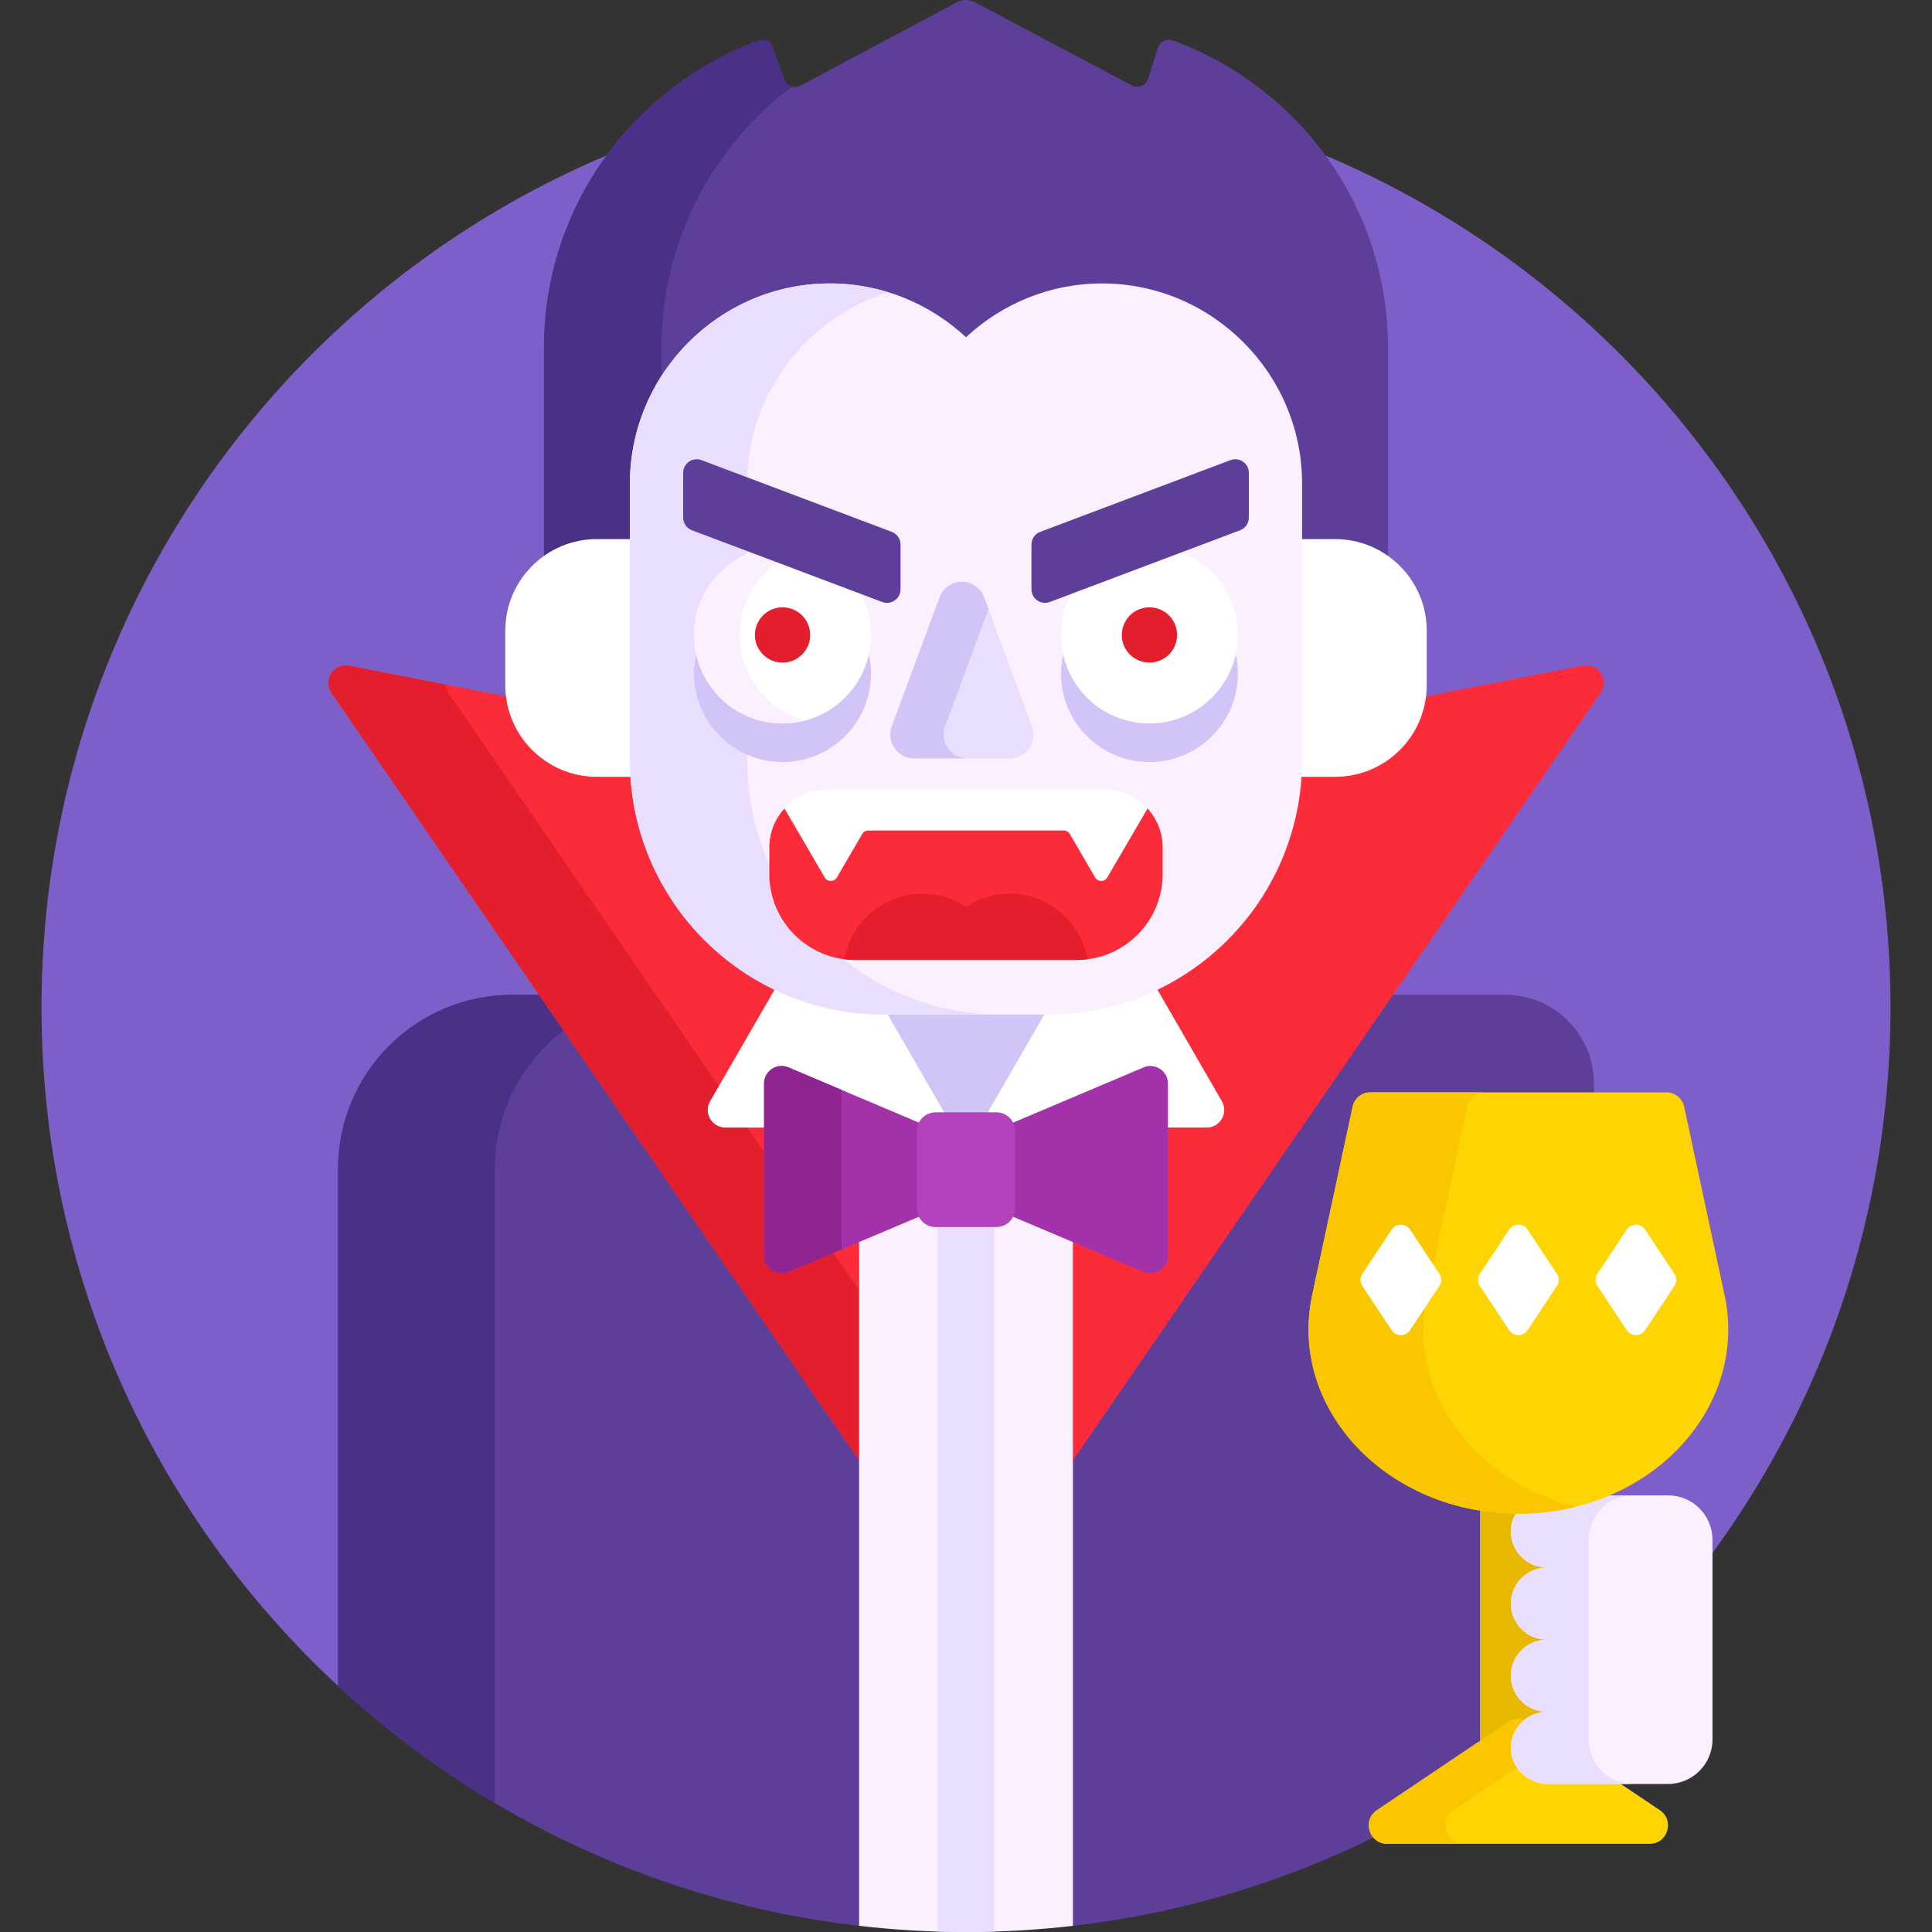 <svg id="Capa_1" enable-background="new 0 0 512 512" height="512" viewBox="0 0 512 512" width="512" xmlns="http://www.w3.org/2000/svg"><rect x="0" y="0" width="512" height="512" fill="#333333" stroke="none"/><g><path d="m256 22c-135.31 0-245 109.69-245 245 0 71.054 30.259 135.031 78.579 179.782l1-.438v-136.564c0-24.894 20.253-45.146 45.146-45.146h263.189c12.41 0 22.506 10.096 22.506 22.505v159.205l1 .438c48.321-44.751 78.58-108.728 78.58-179.782 0-135.31-109.69-245-245-245z" fill="#7e5fc9"/><g><path d="m158.189 143.864h9.745v-15.748c0-28.674 23.328-52.002 52.002-52.002 13.132 0 25.697 4.97 35.382 13.995l.682.635.682-.635c9.685-9.024 22.25-13.995 35.382-13.995 28.674 0 52.002 23.328 52.002 52.002v15.748h9.745c5.267 0 10.13 1.76 14.036 4.719v-56.42c0-37.463-23.785-69.358-57.073-81.444-1.604-.583-3.375.284-3.894 1.91l-2.648 8.289c-.569 1.781-2.611 2.614-4.263 1.737l-41.622-22.072c-1.467-.778-3.225-.777-4.692.003l-41.596 22.135c-1.606.855-3.598.094-4.225-1.614l-3.032-8.254c-.329-1.683-2.087-2.676-3.698-2.088-33.223 12.12-56.95 43.982-56.95 81.399v56.419c3.906-2.959 8.768-4.719 14.035-4.719z" fill="#5d3f9a"/><path d="m158.19 142.864h8.745v-14.748c0-10.463 3.085-20.235 8.373-28.475v-7.477c0-28.295 13.574-53.406 34.556-69.213-.898-.246-1.68-.889-2.03-1.844l-3.032-8.254c-.329-1.683-2.087-2.676-3.698-2.088-33.223 12.12-56.95 43.982-56.95 81.399v55.172c3.964-2.813 8.805-4.472 14.036-4.472z" fill="#4b3087"/><g><g fill="#5d3f9a"><path d="m144.064 263.634h-8.339c-25.486 0-46.146 20.66-46.146 46.146v137.002c37.181 34.435 85.059 57.475 138.094 63.585l1-.893v-122.76z"/><path d="m398.915 263.634h-30.979l-84.61 123.079v122.76l1 .893c53.035-6.11 100.913-29.15 138.095-63.585v-159.641c0-12.982-10.524-23.506-23.506-23.506z"/></g><path d="m142.851 263.634h-7.125c-25.486 0-46.146 20.66-46.146 46.146v137.002c12.686 11.749 26.624 22.161 41.579 31.039v-168.041c0-14.971 7.135-28.271 18.184-36.702z" fill="#4b3087"/><g fill="#fb2b3a"><path d="m228.674 267.626c-32.853-2.804-58.965-29.606-60.652-62.761h-9.833c-11.757 0-21.5-8.759-23.064-20.092l-42.565-8.351c-4.083-.801-7.078 3.759-4.721 7.188l140.835 204.868z"/><path d="m419.44 176.423-42.565 8.35c-1.564 11.334-11.308 20.092-23.064 20.092h-9.832c-1.687 33.155-27.799 59.957-60.653 62.761v120.852l140.835-204.868c2.357-3.428-.638-7.988-4.721-7.187z"/></g><path d="m227.674 341.918-108.828-158.308c-.482-.701-.73-1.448-.801-2.188l-25.486-5c-4.083-.801-7.078 3.759-4.721 7.188l139.835 203.413v-45.105z" fill="#e41f2d"/><path d="m277.631 267.884h-43.262c-2.26 0-4.493-.115-6.695-.337v242.819c9.295 1.071 18.743 1.634 28.326 1.634s19.031-.563 28.326-1.633v-242.82c-2.202.222-4.435.337-6.695.337z" fill="#fbf0ff"/><path d="m248.5 267.884v243.991c2.492.075 4.99.125 7.5.125s5.008-.05 7.5-.125v-243.991z" fill="#eadeff"/><path d="m306.233 261.402c-8.668 4.152-18.367 6.482-28.602 6.482h-43.262c-10.235 0-19.935-2.33-28.602-6.482l-17.574 30.439c-1.787 3.096.447 6.966 4.022 6.966h127.57c3.575 0 5.809-3.87 4.022-6.966z" fill="#fff"/><path d="m234.686 267.884 21.314 36.918 21.314-36.918z" fill="#d3c4f7"/><g fill="#fff"><path d="m167.936 201.451-.001-58.586h-9.745c-13.415 0-24.29 10.875-24.29 24.29v14.422c0 13.415 10.875 24.29 24.29 24.29h9.909c-.097-1.463-.163-2.931-.163-4.416z"/><path d="m353.81 142.864h-9.745v58.586c0 1.485-.067 2.954-.163 4.415h9.908c13.415 0 24.29-10.875 24.29-24.29v-14.422c0-13.414-10.875-24.289-24.29-24.289z"/></g><path d="m292.063 75.114c-13.899 0-26.585 5.43-36.063 14.263-9.478-8.833-22.164-14.263-36.063-14.263-29.151 0-53.002 23.851-53.002 53.002v73.335c0 37.243 30.191 67.434 67.434 67.434h43.262c37.243 0 67.434-30.191 67.434-67.434v-73.335c0-29.151-23.851-53.002-53.002-53.002z" fill="#fbf0ff"/><g><g><path d="m198 201.451v-73.334c0-23.746 15.828-43.972 37.454-50.657-4.913-1.518-10.122-2.345-15.517-2.345-29.151 0-53.002 23.851-53.002 53.002v73.334c0 37.243 30.191 67.434 67.434 67.434h31.065c-37.243 0-67.434-30.192-67.434-67.434z" fill="#eadeff"/></g></g><g fill="#d3c4f7"><path d="m207.384 190.717c-11.403 0-20.841-8.551-22.254-19.575-.768 2.319-1.189 4.795-1.189 7.371 0 12.947 10.496 23.443 23.443 23.443s23.443-10.496 23.443-23.443c0-2.576-.422-5.053-1.189-7.372-1.414 11.026-10.851 19.576-22.254 19.576z"/><path d="m326.87 171.142c-1.413 11.025-10.851 19.576-22.254 19.576s-20.841-8.551-22.254-19.575c-.768 2.319-1.189 4.795-1.189 7.371 0 12.947 10.496 23.443 23.443 23.443s23.443-10.496 23.443-23.443c0-2.577-.421-5.054-1.189-7.372z"/></g><path d="m304.103 214.261h-96.206c-2.489 2.731-4.02 6.35-4.02 10.336v7.004c0 12.594 10.209 22.804 22.803 22.804h58.638c12.594 0 22.804-10.209 22.804-22.804v-7.004c0-3.986-1.53-7.605-4.019-10.336z" fill="#fb2b3a"/><path d="m304.103 214.261c-2.81-3.083-6.846-5.029-11.346-5.029h-73.514c-4.5 0-8.536 1.946-11.346 5.029l10.664 18.281c.717 1.229 2.492 1.229 3.209 0l6.726-11.53c.333-.571.944-.922 1.604-.922h51.798c.661 0 1.272.351 1.604.922l6.726 11.53c.717 1.229 2.492 1.229 3.209 0z" fill="#fff"/><g><circle cx="207.384" cy="168.274" fill="#fff" r="23.443"/><path d="m196 168.274c0-10.862 7.389-19.995 17.414-22.656-1.924-.511-3.945-.787-6.03-.787-12.947 0-23.443 10.496-23.443 23.443s10.496 23.443 23.443 23.443c2.085 0 4.105-.276 6.03-.786-10.025-2.661-17.414-11.794-17.414-22.657z" fill="#fbf0ff"/><circle cx="304.616" cy="168.274" fill="#fff" r="23.443"/></g><g fill="#e41f2d"><circle cx="207.384" cy="168.274" r="7.326"/><circle cx="304.616" cy="168.274" r="7.326"/></g><path d="m303.056 282.872-45.246 19.153c-1.157.49-2.463.49-3.62 0l-45.246-19.153c-3.062-1.296-6.454.951-6.454 4.276v45.663c0 3.325 3.392 5.573 6.454 4.276l45.246-19.153c1.157-.49 2.463-.49 3.62 0l45.246 19.153c3.062 1.296 6.454-.951 6.454-4.276v-45.663c0-3.325-3.392-5.572-6.454-4.276z" fill="#a231aa"/><g><path d="m223 288.822-14.056-5.95c-3.062-1.296-6.454.952-6.454 4.276v45.663c0 3.325 3.392 5.573 6.454 4.276l14.056-5.95z" fill="#902592"/></g><path d="m264.031 325.182h-16.061c-2.761 0-5-2.239-5-5v-20.405c0-2.761 2.239-5 5-5h16.061c2.761 0 5 2.239 5 5v20.405c0 2.762-2.239 5-5 5z" fill="#b342bc"/><g><g><path d="m328.628 140.528-50.418 19.007c-2.351.886-4.864-.851-4.864-3.364v-11.861c0-1.496.927-2.836 2.327-3.364l50.418-19.007c2.351-.886 4.864.851 4.864 3.364v11.861c0 1.496-.927 2.836-2.327 3.364z" fill="#5d3f9a"/></g><path d="m183.373 140.528 50.418 19.007c2.351.886 4.864-.851 4.864-3.364v-11.861c0-1.496-.927-2.836-2.327-3.364l-50.418-19.007c-2.351-.886-4.864.851-4.864 3.364v11.861c0 1.496.926 2.836 2.327 3.364z" fill="#5d3f9a"/></g><path d="m249.01 158.287-12.671 34.209c-1.523 4.112 1.519 8.483 5.904 8.483h25.343c4.385 0 7.427-4.371 5.904-8.483l-12.671-34.209c-.915-2.47-3.27-4.109-5.904-4.109-2.635-.001-4.99 1.639-5.905 4.109z" fill="#eadeff"/><path d="m250.451 192.496 11.519-31.098-1.152-3.111c-.915-2.47-3.27-4.109-5.904-4.109s-4.989 1.639-5.904 4.109l-12.672 34.209c-1.523 4.112 1.519 8.483 5.904 8.483h14.113c-4.385 0-7.427-4.371-5.904-8.483z" fill="#d3c4f7"/><path d="m226.681 254.405h58.638c.99 0 1.959-.085 2.915-.207-1.744-9.861-10.336-17.357-20.697-17.357-4.263 0-8.223 1.277-11.538 3.456-3.314-2.179-7.275-3.456-11.538-3.456-10.361 0-18.953 7.496-20.697 17.357.959.122 1.927.207 2.917.207z" fill="#e41f2d"/></g><g><g><g><path d="m392.212 399.296v63.261l8.015-5.389c.641-.431 1.387-.659 2.158-.659.772 0 1.519.228 2.159.659l8.016 5.389v-63.261c-3.327.556-6.73.852-10.174.852-3.443 0-6.847-.296-10.174-.852z" fill="#e8b800"/><path d="m399.67 456.338-34.777 23.382c-3.989 2.682-2.091 8.909 2.716 8.909h69.555c4.807 0 6.706-6.227 2.716-8.909l-34.777-23.382c-1.643-1.105-3.79-1.105-5.433 0z" fill="#fed402"/><path d="m385.184 479.72 16.815-11.305c-.897-1.323-1.473-2.875-1.583-4.57-.211-3.26 1.22-6.19 3.539-8.066-1.417-.483-3.003-.303-4.285.559l-34.778 23.382c-3.989 2.682-2.091 8.909 2.717 8.909h20.291c-4.807 0-6.706-6.227-2.716-8.909z" fill="#fac600"/></g><path d="m410.283 396.283c-5.092 0-9.538 3.843-9.868 8.924-.361 5.568 4.049 10.197 9.54 10.197-5.28 0-9.561 4.281-9.561 9.561s4.28 9.561 9.561 9.561c-5.28 0-9.561 4.281-9.561 9.561s4.28 9.561 9.561 9.561c-5.491 0-9.901 4.629-9.54 10.197.329 5.082 4.775 8.924 9.868 8.924h31.762c6.509 0 11.785-5.276 11.785-11.785v-52.915c0-6.509-5.276-11.785-11.785-11.785h-31.762z" fill="#fbf0ff"/><path d="m432.785 396.283h-6.165c-7.283 3.107-15.487 4.865-24.233 4.865-.235 0-.466-.015-.701-.017-.716 1.211-1.174 2.588-1.27 4.077-.361 5.568 4.049 10.197 9.54 10.197-5.28 0-9.561 4.281-9.561 9.561s4.281 9.561 9.561 9.561c-5.28 0-9.561 4.281-9.561 9.561s4.281 9.561 9.561 9.561c-5.491 0-9.901 4.629-9.54 10.197.329 5.082 4.775 8.924 9.867 8.924h22.502c-6.509 0-11.785-5.276-11.785-11.785v-52.915c0-6.51 5.276-11.787 11.785-11.787z" fill="#eadeff"/></g><path d="m402.386 401.148c-34.837 0-61.092-27.857-54.633-57.966l10.707-49.91c.473-2.206 2.423-3.781 4.678-3.781h78.495c2.256 0 4.205 1.576 4.678 3.781l10.707 49.91c6.46 30.11-19.795 57.966-54.632 57.966z" fill="#fed402"/><path d="m378.161 343.182 10.707-49.91c.473-2.206 2.423-3.781 4.678-3.781h-30.407c-2.256 0-4.205 1.576-4.678 3.781l-10.707 49.91c-6.459 30.109 19.796 57.966 54.632 57.966 5.296 0 10.389-.652 15.203-1.85-26.855-6.679-44.905-30.583-39.428-56.116z" fill="#fac600"/><g fill="#fff"><path d="m373.675 325.849 7.768 11.718c.649.978.649 2.25 0 3.228l-7.768 11.718c-1.155 1.743-3.714 1.743-4.87 0l-7.768-11.718c-.649-.978-.649-2.25 0-3.228l7.768-11.718c1.156-1.743 3.715-1.743 4.87 0z"/><path d="m404.821 325.849 7.768 11.718c.649.978.649 2.25 0 3.228l-7.768 11.718c-1.155 1.743-3.714 1.743-4.87 0l-7.768-11.718c-.649-.978-.649-2.25 0-3.228l7.768-11.718c1.156-1.743 3.715-1.743 4.87 0z"/><path d="m435.967 325.849 7.768 11.718c.649.978.649 2.25 0 3.228l-7.768 11.718c-1.155 1.743-3.714 1.743-4.87 0l-7.768-11.718c-.649-.978-.649-2.25 0-3.228l7.768-11.718c1.156-1.743 3.715-1.743 4.87 0z"/></g></g></g></g></svg>